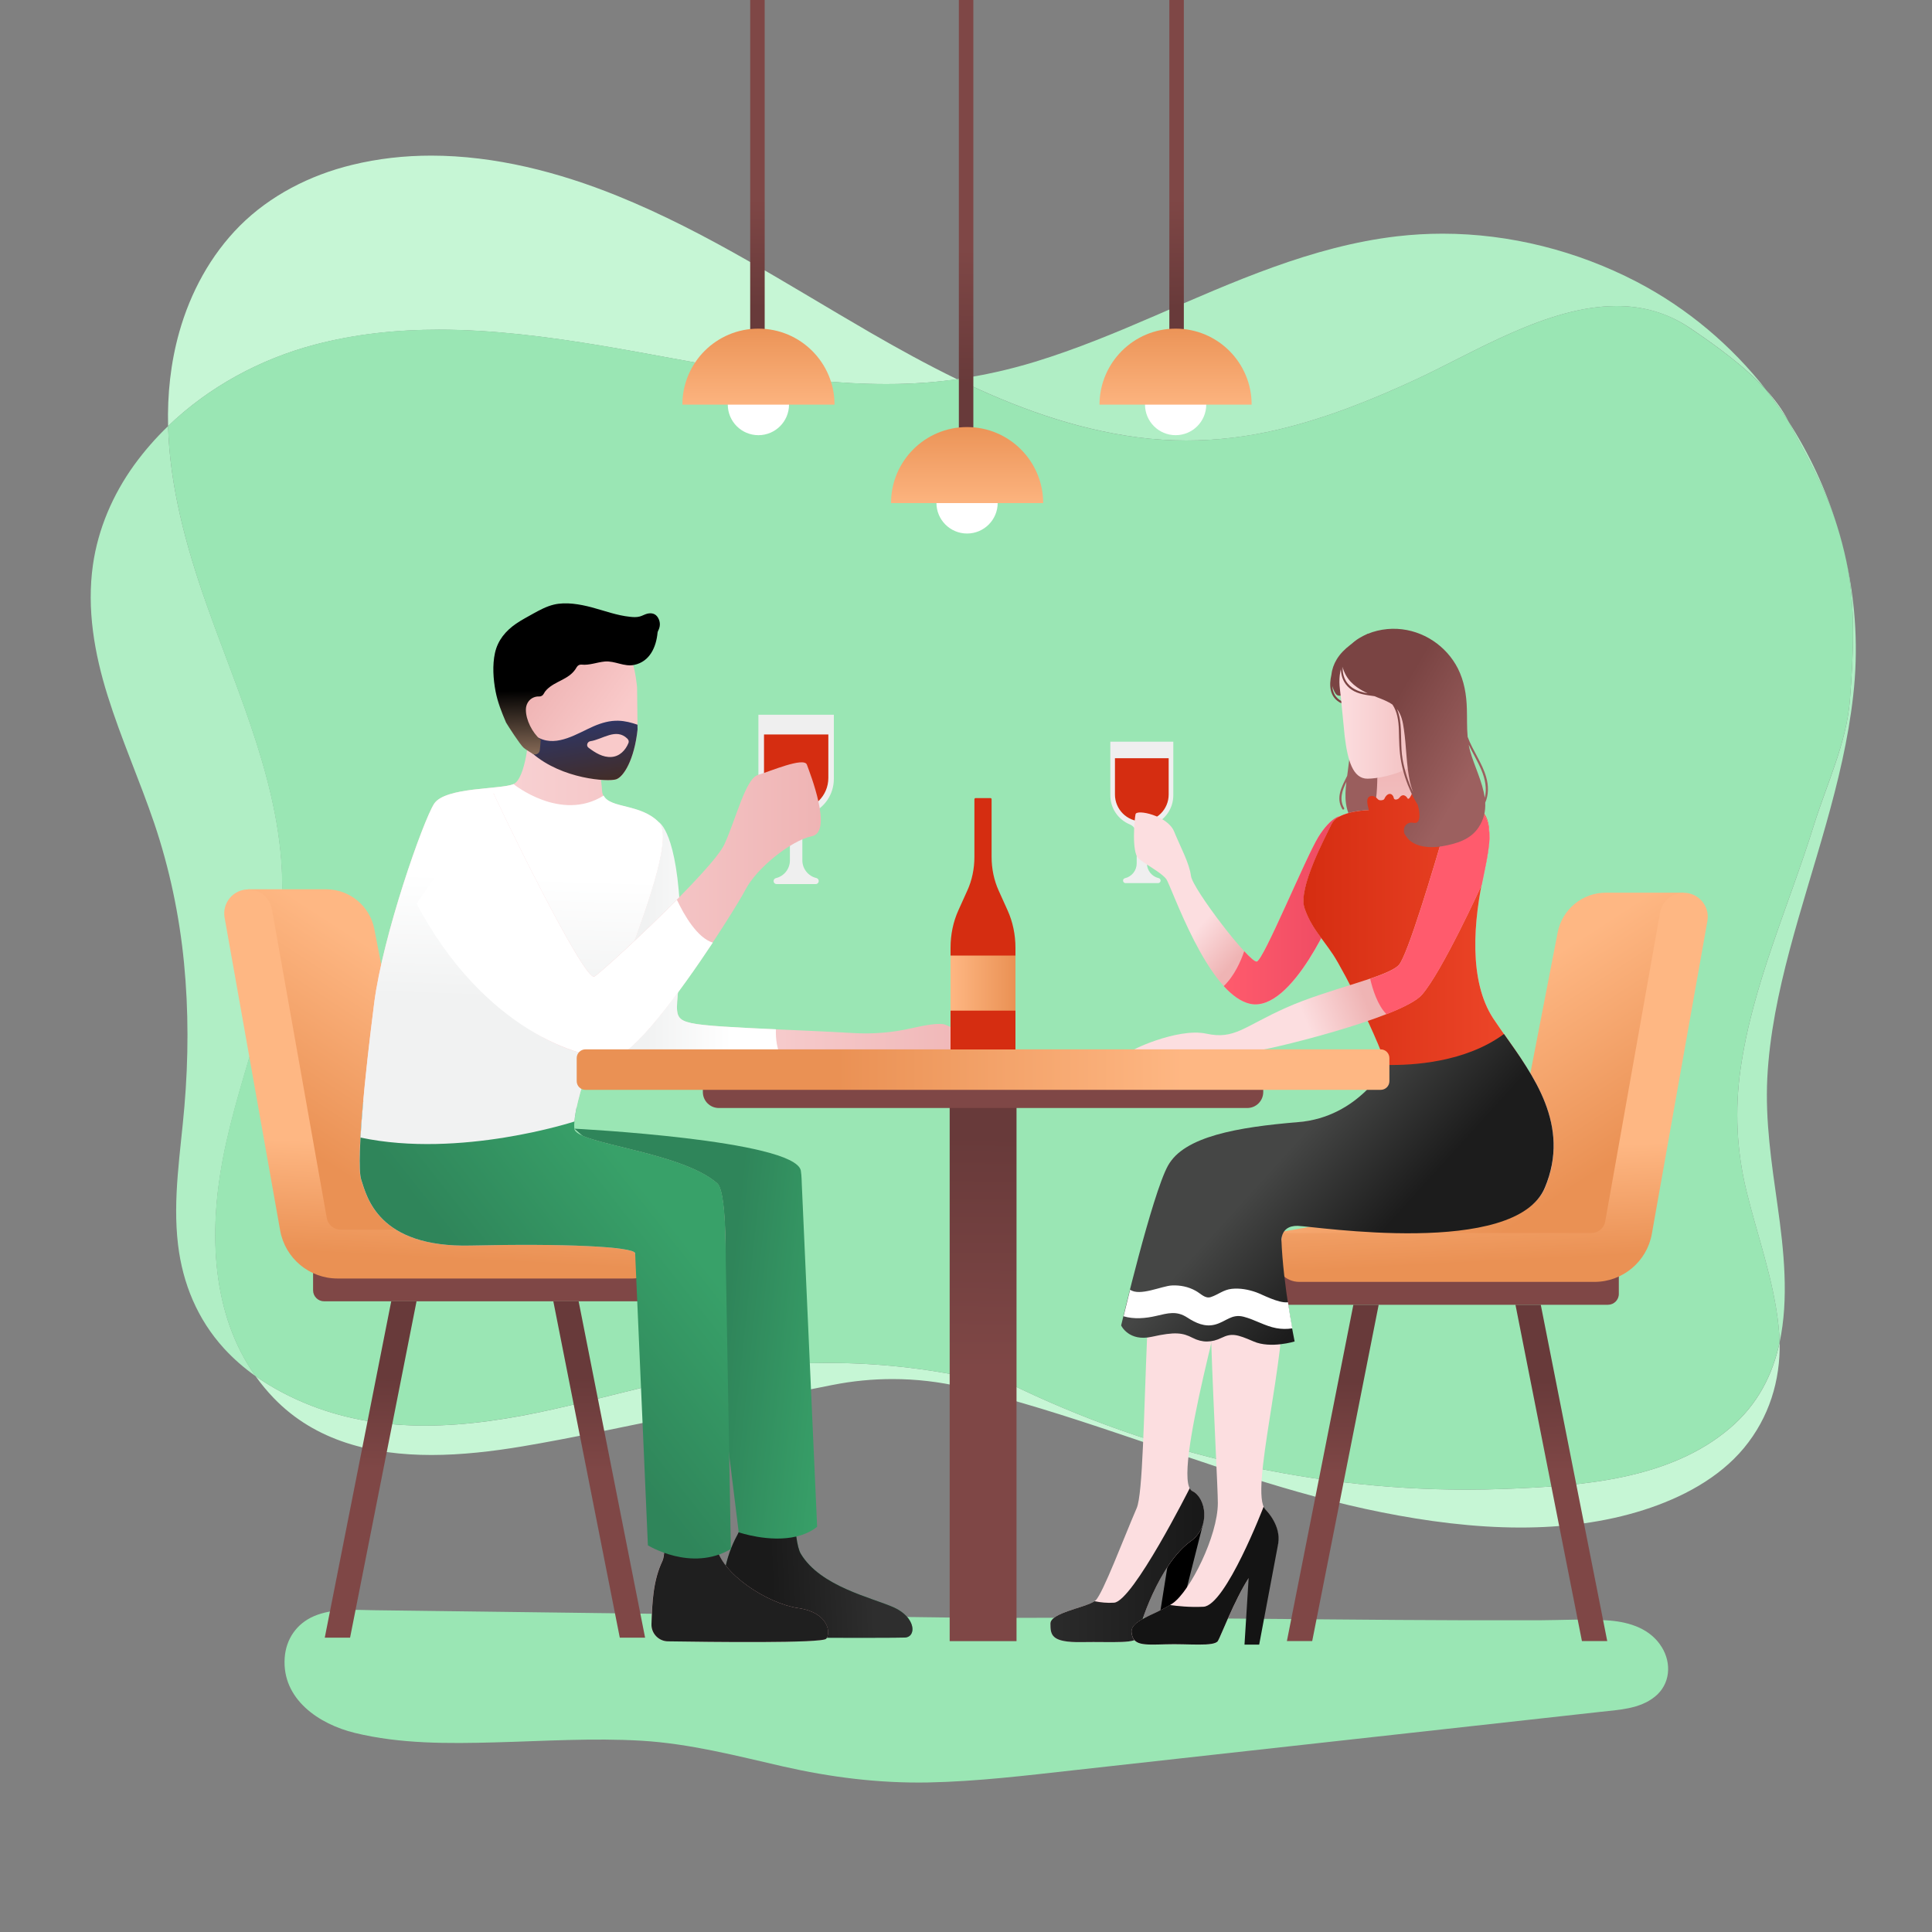 <svg width="2000" height="2000" fill="none" xmlns="http://www.w3.org/2000/svg"><rect width="100%" height="100%" fill="#808080" stroke="none"/><path d="M1911.3 580.8v.1c9.9 46.7 7.4 96.4 3.7 144-3.5 44.5-24.1 87.2-37.4 129.8-26 83.6-63.5 165.1-75.8 252.1-6 42.3-4 84.4 6.1 126 11.4 46.8 28.4 92.4 33.3 140.6.6 5.5.9 10.9 1 16.4 9.8-45.4 4.5-95.6-2.1-141.9-6.2-43.9-12.8-87.5-10.6-131.9 2.3-44.9 11.6-89 23.1-132.4 23.2-87.5 55.6-172.9 65.8-263.3 5.4-47.1 2.7-94.2-7.1-139.5ZM174 441.1c-12.9 12.4-24.7 25.9-35.2 40.4-22 30.5-37.3 66-42.6 103.3-6.5 45.7 1.5 91.6 15.2 135.3 14 44.8 33.2 87.8 48.3 132.2 15.8 46.8 26 95.4 30.8 144.6 4.8 49.3 4.6 99.1.4 148.5-4 47.5-12.3 95.4-6.6 143.1 4.8 40.2 20.1 77.2 47.5 107.3 9.9 10.8 20.9 20.4 32.8 28.8-45.9-64.5-48.3-149.3-33.9-224.6 18-94.4 61.8-184.9 61.6-282.2-.2-102.3-45.3-198-78.8-293.2-20.9-59.2-37.8-121.2-39.5-183.5Zm1677.1-5.3c18.7 36.1 37.2 65.7 50.9 109.5-11.8-38.7-29-75.6-50.9-109.5Zm-357.8-193.9c-15.7 0-31.3.9-46.9 2.7-88.4 10.3-169.8 47.3-250.6 82.2-40.7 17.6-81.8 34.7-124.3 47.7-26.5 8.1-53.4 14.1-80.6 18 59 28.7 121 51.5 186.6 60.2 16.8 2.2 33.7 3.3 50.5 3.3 32.2 0 64.2-3.9 95.6-11.4 49.7-11.8 96.9-30.8 142.9-52.1 59.9-27.8 135.5-75.7 207-75.7 26.2 0 51.9 6.5 76.1 22.8 26.5 17.9 56.3 39.3 78.6 63.8-35.8-45.6-81-84.1-133.9-111.7-61.8-32.1-131.4-49.8-201-49.8Z" fill="#B0EEC5"/><path d="M1842.3 1389.7c-7.2 33.3-22.5 64-51.3 88.6-62.6 53.6-154 60-232.7 63-13.3.5-26.6.8-39.8.8-169.7 0-338.9-40.9-490-118.1-1.9 3.1-5 5.4-9.2 5.4-.9 0-1.8-.1-2.7-.3-48.5-11.2-97.9-17.3-147.7-18.1-3.8-.1-7.7-.1-11.5-.1-46.9 0-93.6 4.7-139.6 13.8-48.8 9.7-96.7 23.4-145.2 34.2-43.7 9.8-88.3 16.9-132.7 16.9-39.8 0-79.4-5.8-117.7-20.7-20.3-7.9-39.9-18-57.7-30.6 5.6 7.9 11.8 15.4 18.7 22.6 43.4 45.2 102.8 59.1 163.4 59.1 31.5 0 63.4-3.8 93.5-8.8 52.4-8.8 104.4-20.3 156.5-30.7 54.9-11 109.8-21.9 164.7-32.9.2 0 .4-.1.6-.1 20.5-4.1 41.3-6.1 62.1-6.1 24.3 0 48.6 2.8 72.3 8.4 54.7 12.9 108.4 30.2 161.3 48 90 30.1 179.5 63 273 81.6 46.2 9.2 95 15.7 143.5 15.7 43.5 0 86.7-5.2 127.5-18.2 39.1-12.5 77.6-32.7 103.7-64.1 26.2-31.7 37.7-69.8 37-109.3Zm59.7-844.4c3.6 11.7 6.7 23.5 9.3 35.5-2.8-13-5.9-24.7-9.3-35.5Zm-73.9-141.9c8.2 10.4 15.9 21.2 23.1 32.3-5.9-11.3-13.9-22.1-23.1-32.3ZM446.3 161.1c-27.5 0-54.9 3-81.9 9.6-43.6 10.6-84.8 31.7-116.1 63-30.5 30.6-51.2 69.3-62.7 110-9.1 32.3-12.4 64.9-11.6 97.4 42.1-40.6 95.7-69.5 151.9-84.3 42.2-11.1 85.2-15.5 128.5-15.5 56 0 112.2 7.3 167.1 16.4 98.1 16.3 196 39.9 295.9 39.9 3.8 0 7.6 0 11.5-.1 20.8-.4 41.5-2 61.9-4.9-30.8-15-60.8-31.5-90-48.4-85.8-49.6-168.9-103.9-261.6-141.4-60.7-24.6-126.8-41.7-192.9-41.7Z" fill="#C6F6D5"/><path d="M1673.4 316.8c-71.5 0-147.1 48-207 75.7-45.9 21.3-93.2 40.3-142.9 52.1-31.4 7.4-63.5 11.4-95.6 11.4-16.8 0-33.7-1.1-50.5-3.3-65.5-8.6-127.6-31.5-186.6-60.2-20.4 2.9-41.1 4.6-61.9 4.9-3.8.1-7.7.1-11.5.1-99.9 0-197.8-23.5-295.9-39.9-54.9-9.1-111.2-16.4-167.1-16.4-43.2 0-86.3 4.3-128.5 15.5-56.3 14.8-109.8 43.8-151.9 84.3 1.6 62.3 18.6 124.4 39.3 183.5 33.4 95.2 78.6 190.9 78.8 293.2.2 97.3-43.7 187.7-61.6 282.2-14.3 75.3-12 160 33.9 224.6 17.8 12.6 37.4 22.7 57.7 30.6 38.3 14.9 77.9 20.7 117.7 20.7 44.4 0 89-7.2 132.7-16.9 48.5-10.8 96.4-24.5 145.2-34.2 46-9.2 92.7-13.8 139.6-13.8 3.8 0 7.7 0 11.5.1 49.8.8 99.2 6.9 147.7 18.1 1 .2 1.9.3 2.7.3 4.1 0 7.3-2.3 9.2-5.4 151.1 77.2 320.3 118.1 490 118.1 13.3 0 26.6-.3 39.8-.8 78.7-3 170.1-9.4 232.7-63 28.8-24.6 44.1-55.3 51.3-88.6-.1-5.4-.4-10.9-1-16.4-4.9-48.1-21.9-93.7-33.3-140.6-10.1-41.6-12.1-83.7-6.1-126 12.3-87 49.8-168.5 75.8-252.1 13.2-42.6 33.9-85.4 37.4-129.8 3.7-47.6 6.2-97.2-3.7-144v-.1c-2.6-12-5.7-23.8-9.3-35.5-13.7-43.8-32.2-73.4-50.9-109.5-7.2-11.1-14.9-21.9-23.1-32.3-22.3-24.6-52.1-45.9-78.6-63.8-24-16.4-49.7-22.8-76-22.8ZM1720.2 1705c-11.7-18.8-32.6-25.6-53.6-27.4-24.3-2-49.2-.4-73.6-.3h-74.2c-47.4-.1-94.8-.5-142.2-.9-95.3-.8-190.5-1.8-285.8-1.7-25 0-49.9.1-74.9.2-104.7-1.3-209.4-2.6-314.1-4-104.7-1.3-209.4-2.6-314.1-4-20.7-.3-43.1-2.2-62.6 6.1-18 7.7-29.1 23.8-30.4 43.3-2.9 42.8 35.6 68.6 72.6 77.6 47 11.5 97.1 11.1 145.1 9.8 50.6-1.3 101.3-4.7 151.9-1.7 49.8 3 97.7 15.5 146.2 26.6 49.6 11.3 99.2 17.5 150.2 16.6 50.9-1 101.6-7.2 152.1-12.8 51.7-5.7 103.4-11.4 155-17.2 103.8-11.5 207.6-23 311.5-34.5 25.8-2.9 51.7-5.7 77.5-8.6 19.1-2.1 40.6-3 56.2-15.6 16.1-12.8 17.7-34.6 7.2-51.5Z" fill="#9AE6B4"/><path d="M785.1 739.9v66.4c0 16.2 9.9 30.1 24 36 5.2 2.2 8.6 7.4 8.6 13.1v35.3c0 8.7-6 16.3-14.4 18.3-1.1.3-2 1-2.3 2.1-.7 2.2.9 4.1 3 4.1H844.4c1.9 0 3.4-1.7 3.1-3.7-.2-1.3-1.2-2.3-2.5-2.6-8.4-2-14.4-9.6-14.4-18.2v-35.3c0-5.7 3.3-10.9 8.6-13.1 14.1-5.9 24-19.8 24-36v-66.4h-78.1Z" fill="#EFEFEF"/><path d="M790.9 760.3v45c0 18.4 14.9 33.3 33.3 33.3s33.3-14.9 33.3-33.3v-45h-66.6Z" fill="#D52D11"/><path d="M1149.4 767.8v55.5c0 13.6 8.3 25.2 20.1 30.1 4.4 1.8 7.2 6.2 7.2 10.9v29.5c0 7.3-5 13.6-12.1 15.3-.9.2-1.7.9-1.9 1.7-.5 1.8.8 3.4 2.5 3.4h33.6c1.6 0 2.9-1.4 2.6-3.1-.2-1.1-1-1.9-2.1-2.1-7-1.7-12-8-12-15.2v-29.5c0-4.7 2.8-9.1 7.2-10.9 11.8-4.9 20.1-16.5 20.1-30.1v-55.5h-65.2Z" fill="#EFEFEF"/><path d="M1154.2 784.9v37.6c0 15.3 12.4 27.8 27.8 27.8 15.3 0 27.8-12.4 27.8-27.8v-37.6h-55.6Z" fill="#D52D11"/><path d="M1052.3 1135h-69.2v563.9h69.2V1135Z" fill="url(#a)"/><path d="M1664.5 1350.7h-333c-6.3 0-11.4-5.1-11.4-11.4v-18c0-1.2 1-2.1 2.1-2.1h351.5c1.2 0 2.1 1 2.1 2.1v18c.1 6.3-5 11.4-11.3 11.4Z" fill="#7F4746"/><path d="M1663.8 1698.8h-26.2l-68.8-348.1h26.2l68.8 348.1Z" fill="url(#b)"/><path d="M1332.2 1698.8h26.2l68.8-348.1H1401l-68.8 348.1Z" fill="url(#c)"/><path d="M1743 924.1h-80.6c-24.3 0-45.2 17.2-49.9 41.1l-52.1 268.7-240.3 42.4 165.7 14.2 172.6-5.8 54.8-124.2 29.8-236.4Z" fill="url(#d)"/><path d="m1718.5 944.7-56.8 319.8c-1.2 6.9-7.2 11.9-14.2 11.9h-327.4v25.7c0 13.7 11.1 24.9 24.9 24.9h305.6c29.2 0 54.3-21 59.4-49.8l57.5-323.8c2.7-15.2-9-29.2-24.5-29.2-12.1-.1-22.4 8.6-24.5 20.5Z" fill="url(#e)"/><path d="m1245.4 1577.4-31 122.5h-18.3l17.1-107.7 32.2-14.8Z" fill="url(#f)"/><path d="M1442 1152.9s-190.7 8.7-228 46.7c-33.5 34-24.6 332.4-37.3 361.6-12.7 29.2-35 88.6-42.6 95.6-7.6 7-46.7 12.2-46.7 23.9s.6 19.8 32.7 19.2c32.1-.6 58.3 2.3 58.3-6.4s21.6-74.7 54.2-98c21.3-15.2 15.4-45.4 1.7-51.9-23.3-11.1 40.2-223.4 42.6-252.5 2.4-29.1 57.7-74.7 60.1-75.8 2.4-1.2 105-62.4 105-62.4Z" fill="#FCDEE0"/><path d="M1234.4 1543.6c-1.1-.5-2-1.6-2.8-3 0 0-58.9 117.1-78.3 118.5-7.3.5-14-.3-20.3-1.5-9.5 6.6-45.6 11.9-45.6 23.1 0 11.7.6 19.8 32.7 19.2 32.1-.6 58.3 2.3 58.3-6.4s21.6-74.7 54.2-98c21.4-15.2 15.5-45.4 1.8-51.9Z" fill="url(#g)"/><path d="M1389.6 837.6c-7.1-12-.6-23.2 5-34.5l.6-4.5c1.4-11.5 2.9-23 4.3-34.5.5-4.2 3.2-7.9 7.9-7.9 1.3 0 2.7.4 3.9 1.1 14.7-3.6 30.7 3.3 37.8 16.9 8.4 16 7.2 36.9 4.6 54.2-2.4 15.9-9.2 34.7-28.1 35.6-18.1.8-29.9-15.6-32.2-31.9-1.1-7.6-.5-15.1.4-22.7-4.3 8.6-7.7 18.1-2.4 27.1.7 1.2-1.1 2.2-1.8 1.1Z" fill="#9A5E5D"/><path d="M1389.2 726c1.2.6.1 2.4-1.1 1.8-11.7-5.9-12.5-18-9.8-29.4.6-5.6 2.5-11 5.5-15.9 7.2-11.8 19.5-19.1 31.1-25.8 5.9-3.4 11.2 5.7 5.3 9.1-15 8.7-41.4 25.8-28.7 46.6 3.5 5.8-5.6 11.1-9.1 5.3-1.5-2.4-2.5-5-3.2-7.6.3 6.6 3 12.4 10 15.9Z" fill="#7A4443"/><path d="M1388.1 844.5s-10.3.7-23.4 22c-13.1 21.3-56.3 126.8-63.6 128.9-7.3 2-66.5-75.2-68.2-88.6-1.7-13.4-10.8-29.7-17.5-46.1-6.7-16.4-38.8-23.3-39.9-17.8-1.2 5.5-4.1 39.1 2.9 45.5 7 6.4 23.6 14.6 28.9 21.6 5.3 7 42.6 119.6 86.9 129.2 44.3 9.6 88.6-99.1 88.6-99.1l5.3-95.6Z" fill="url(#h)"/><path d="M1364.7 866.5c-13.1 21.3-56.3 126.8-63.6 128.9-1.8.5-6.7-3.8-13.1-10.7-3.4 10-10.1 25.5-21.2 36.1 8.6 9.4 17.8 16.2 27.2 18.3 44.3 9.6 88.6-99.1 88.6-99.1l5.3-95.6c.2.1-10 .8-23.2 22.1Z" fill="url(#i)"/><path d="M1425.8 805.1s-.1 33.4-5.9 33.4c-5.8 0-35 1.2-41.4 14.6-6.4 13.4-35 66.5-28 86.9 7 20.4 16.9 29.2 29.7 48.4s78.3 145 60.5 159c-17.9 14-164.1 28-184.3 70.8-12.8 27.2 4.3 309.1 4.3 337.7 0 34.2-28.8 91.4-46.7 103.8-17.9 12.4-44.1 17.3-42.6 30.5 1.6 13.2 11.3 12.8 35 12.1 23.7-.8 50.5 2.7 54.4-3.5 3.9-6.2 29-74.3 48.4-83.2 19.4-8.9 17.9-35 .8-52.9-17.1-17.9 22.6-157.1 18.3-229.6-2.5-41.9-5.8-63 9.9-70.6 15.7-7.6 231 39.7 261.3-33.2 30.3-72.9-24.2-130.1-53.7-175-25.2-38.5-21.2-99.7-8.9-153.4 12.2-53.7 0-65.3-16.3-65.9-16.3-.6-57-9.9-55.8-46.7l-39 16.8Z" fill="url(#j)"/><path d="M1545.8 1054.3c-25.2-38.5-21.2-99.7-8.9-153.4 12.2-53.7 0-65.3-16.3-65.9-7.6-.3-20.5-2.5-31.9-8.4-.1-4.5-1.1-9-2.7-12.3-2.2-4.3-7.8-6.5-10.9-1.8-.7 1-.7 2.1-1.3 3.1-.2.6-.3 1.3-.5 1.9-1.7 1-3.5 2-5.2 2.9-.3 0-.7-1.2-1.1-1.2-2.1-.5-3.1-.9-4.7 1-.7.8-.7 1.5-1.2 2.5-.4.7-2 4.5-3.5 4.2-.5-.1-1.2-1.6-1.6-2-1.7-1.6-3.2-2.2-5.3-1.1-1.3.7-1.8 2-2.9 2.9-1 .7-3.2 1.7-4.6.3-.4-.4-.5-1.9-.8-2.4-.9-1.7-2.1-3-4.3-2.7-1.3.2-2.5 1.2-3.3 2.2-2.1 2.4-1 4-4.8 4.3-3.7.3-3.4-1.5-6.2-3.3-.9-.6-1.7-1-2.9-1.1-7.9-.3-5.5 8.4-3.9 14.6-9.3.4-32.9 2.6-38.6 14.5-6.4 13.4-35 66.5-28 86.9 7 20.4 16.9 29.2 29.7 48.4 10.3 15.5 54.5 99.6 62.3 139.4 31.8-1.5 96.8-6.8 136.4-25.3-11-17.5-23.3-33.5-33-48.2Z" fill="url(#k)"/><path d="M1556.9 1070.4c-39.9 29.4-94.5 32.6-121.8 32 0 0-28.3 54.1-91.1 59.2-62.8 5.2-118.2 14.8-134.9 45-16.6 30.2-48.5 165.5-48.5 165.5s7.8 17.1 31.9 11.7c24.1-5.4 31.9-4.1 42 1.1 10.1 5.2 19.8 5 30.1 0s15.7-3.8 33.2 3.8c17.5 7.6 42.4 0 42.4 0s-11.9-57.4-13.7-105.6c1-10.3 7.7-14.3 16.8-14.1 17.5.4 225.7 33.2 256-39.7 27-64.5-12.5-116.6-42.4-158.9Z" fill="url(#l)"/><path d="M1527.4 837.5c-13.2-3.5-26.8 4.1-30.6 17.2-12.5 43.2-39.7 134.4-48.7 144.2-11.9 12.8-72.5 24.5-116.8 44.3-44.3 19.8-53.1 33.2-82.8 26.8-29.7-6.4-82.4 18.7-77 18.7H1294c13.4 0 156.9-35 177.9-58.9s62-113.9 62-113.9 8.5-38.4 8.1-48.8c-.4-10.7-1.4-26.1-14-29.4-.3-.1-.4-.2-.6-.2Z" fill="url(#m)"/><path d="M1541.9 867.1c-.4-10.7-1.4-26.1-14-29.4-.2 0-.3-.1-.5-.1-13.2-3.5-26.8 4.1-30.6 17.2-12.5 43.2-39.7 134.4-48.7 144.2-4.4 4.7-15.4 9.3-29.7 14.2 2.5 10.8 7.7 27.6 16.9 36.7 17.5-6.9 31.1-13.8 36.6-20 21-23.9 62-113.9 62-113.9s8.4-38.6 8-48.9Z" fill="#FF5B6D"/><path d="M1323.3 1596.7c1.6-10.9-3.4-23.7-13.3-34.1-.7-.8-1.3-1.8-1.9-2.9 0 0-39.3 102.5-62.3 103.6-14.3.7-27.1-.7-34.7-1.8-17.7 11.1-41.2 16.1-39.7 28.6 1.6 13.2 11.3 12.8 35 12.1 23.7-.8 50.5 2.7 54.4-3.5 2.8-4.5 16.8-41.7 31.8-65.1l-4.3 68.9h15.2l19.9-105.7v-.1h-.1Z" fill="#141414"/><path d="M1415.7 806.1c-15.4.1-20.7-19.4-23.7-44.1l-2.9-29.5c-.6-6.4-1.2-12.8-2-18.9-5.4-41.6 31.3-55 31.3-55 89.7-2.1 83.2 60.1 75.8 96.8-7.4 36.8-58.2 50.6-78.5 50.7Z" fill="url(#n)"/><path d="M1468.1 835c1.1 3.6 3.9 18.5-4.7 16.8-.2 0-.4-.1-.6-.1-2-.3-4.1-.1-5.6.9-2.7 1.6-3.9 4.1-3.8 6.8-.2 2 .3 4.1 1.7 5.5 7.2 12.5 25.7 13.3 38.1 11.1 14.5-2.6 29.1-6.8 37.5-19.6 5.5-8.3 7.2-16.9 6.8-25.5 3.6-8.1 3.5-17.7 1-26.4-4.2-14.8-13.9-27.3-19.2-41.7-.9-9.6-.5-19.4-.8-29-.4-14.5-2.7-28.6-9.3-41.8-12-23.5-36-39.6-62.8-41-13.7-.7-28.1 2.6-39.7 9.8-5.8 3.6-11 8.7-14.1 14.6-.4-.1-.8 0-1 .5-5.7 12.9-5.4 29.4 7.6 38.1 6.8 4.6 15.3 5.5 23.7 6.7 1 .4 1.9.8 2.9 1.2 5.2 2 11 4.2 15.7 7.5 5 7.4 6.3 16.9 6.6 25.9.3 11.2.3 22.2 2.4 33.3 2 10.9 5.5 21.4 10.1 31.5 2.1 4.6 4.5 9 7.2 13.3-.1.5.1 1 .3 1.6Zm-52.4-117.3c-.4-.1-.7-.1-1.1-.2-8.6-1.6-16.7-4.9-21.3-12.6-2.7-4.6-3.6-9.6-3.4-14.7.3 1.4.6 2.8 1.2 4.2.1.3.3.6.4.9 4.6 11.1 13.9 17.5 24.2 22.4Zm47.1 102.4c-5.1-10.8-8.7-22.2-10.8-33.9-2.4-13.7-.7-27.5-2.8-41.2-.6-3.8-1.6-7.6-3.1-11.1 4.7 5.9 6.2 13.8 7.2 21 2.7 18.3 2.4 36.9 6.4 55.1.9 3.5 1.9 6.8 3.1 10.1Zm57.6-49.2c4.2 8.9 9.4 17.3 13.2 26.4 3.8 9 5.9 19.4 3.4 28.6-2.2-16.4-10.8-32.9-15.1-48.3-.6-2.2-1.1-4.5-1.5-6.7Z" fill="url(#o)"/><path d="M1333.3 1348.1c-10 1.2-26.9-8.3-33.1-10.4-8-2.8-16.6-4.4-25.1-3.5-8.6.9-14 6-21.6 8.5-6 2-10.4-3.6-15.8-6.5-7.5-4.2-16-5.9-24.5-5.5-10.6.5-33.3 11.5-43.3 4.4-2.8 11.3-5.2 20.9-6.8 27.5 10.6 3.2 22.9 2.2 33.9-.4 12.1-2.8 20.9-5.5 31.9 1.6 8.8 5.7 18.2 10.2 28.9 7.4 11.4-3 17.1-11.4 29.7-8.1 11.6 3 21.9 9.6 33.7 11.8 5.4 1 11.1 1.1 16.6.2-1.3-7.1-2.9-16.4-4.5-27Z" fill="#fff"/><path d="M335.5 1347.1h333c6.3 0 11.4-5.1 11.4-11.4v-18c0-1.2-1-2.1-2.1-2.1H326.2c-1.2 0-2.1 1-2.1 2.1v18c0 6.3 5.1 11.4 11.4 11.4Z" fill="#7F4746"/><path d="M336.2 1695.3h26.2l68.8-348.2H405l-68.8 348.2Z" fill="url(#p)"/><path d="M667.8 1695.3h-26.2l-68.8-348.2H599l68.8 348.2Z" fill="url(#q)"/><path d="M257 920.6h80.6c24.3 0 45.2 17.2 49.9 41.1l52.1 268.7 240.3 42.4-165.7 14.2-172.6-5.8-54.8-124.2L257 920.6Z" fill="url(#r)"/><path d="m281.5 941.2 56.8 319.8c1.2 6.9 7.2 11.9 14.2 11.9h327.4v25.7c0 13.7-11.1 24.9-24.9 24.9H349.4c-29.2 0-54.3-21-59.4-49.8l-57.5-323.8c-2.7-15.2 9-29.2 24.5-29.2 12.1-.1 22.4 8.6 24.5 20.5Z" fill="url(#s)"/><path d="M669.8 854.3s31.6 7 34.6 97.6-15.9 101.2 11.3 107.3c22 4.9 112.9 6.8 167.5 10.2 20.2 1.2 40.4-.4 60-4.9 14.4-3.3 29.8-6 35.4-3.7 11.3 4.5 74 31.7 49.1 32.5-24.9.8-378.9 6.4-385.3 0-6.4-6.4-15.3-119.6-15.3-119.6l-24-77.6 66.7-41.8Z" fill="url(#t)"/><path d="M803.2 1065.5c-38.7-1.7-74.7-3.5-87.5-6.4-27.2-6-8.3-16.6-11.3-107.3-3-90.7-22.2-100.5-22.2-100.5l-79 44.6 24 77.6s8.9 113.2 15.3 119.6c3 3 81.4 3.4 166.9 2.8-5.2-9.5-6.5-20.3-6.2-30.4Z" fill="url(#u)"/><path d="M925.3 1664c-22.7-10.2-75.9-21.5-96.3-55.5-2-3.3-3.5-9.5-4.7-17.9 7.7-1.8 15.2-5 21.6-10.1L830 1225.6c-.1-3.3-.2-6.2-.4-8.6v-.3c-.2-2.1-.4-3.7-.6-5-6.8-31.7-234.4-43.3-234.4-43.3l134.7 118.1s2.9 12.6 7 32.7l-3.6 7 32 259.9c-.4 1.1-.9 2.1-1.4 3-26.2 47.6-12.5 106-12.5 106s173.4.6 185.9 0c12.4-.5 11.3-20.9-11.4-31.1Z" fill="url(#v)"/><path d="M925.3 1664c-22.7-10.2-75.9-21.5-96.3-55.5-2-3.3-3.5-9.5-4.7-17.9-28 6.6-59.7-4.4-59.7-4.4-.4 1.1-.9 2.1-1.4 3-26.2 47.6-12.5 106-12.5 106s173.4.6 185.9 0 11.4-21-11.3-31.2Z" fill="url(#w)"/><path d="M547.7 759.3s-3.2 46.8-16.2 52.4c-13 5.7-70.8 2.8-82.2 20.4-11.3 17.6-52.9 135.4-62 206.3-9.1 70.9-19.1 166-13.4 183 5.7 17 17 70.3 113.3 68 96.3-2.3 168.5 1.1 170.2 7.9 1.7 6.8 40.2 293.5 28.3 318.5-9.8 20.5-10.6 42.7-11.4 65.4-.3 9.7 7.4 17.8 17.1 17.9 41.6.6 159.8 2.2 163.8-2.7 5.1-6.2 2.3-27.2-28.9-31.7s-80-35.3-85.1-64.7c-5.1-29.5 23.9-355.3 1.1-375.1-38-33.1-146.3-40.6-147.9-56.3-5.3-50 114.9-288.8 87.7-317.1-21.2-22.1-57.8-12.5-58.9-33.4-1.1-20.9-10.2-49.3-10.2-49.3l-65.3-9.5Z" fill="url(#x)"/><path d="M637.7 806.9c-11.6 3.5-97.7-2.9-111.7-69.7-14-66.7 6.8-98.9 62.7-100.2 0 0 59-2.6 69.3 63.1.6 3.8 1.1 7.5 1.5 11.2l.5 44.1c-3.4 31.3-14.5 49.1-22.3 51.5Z" fill="url(#y)"/><path d="m555.8 773.7-2.6 4.1c-2.9-1.5 4.4 3.6 1.5 2.1-1.3-.7-2.5-.5-3.4.1 30.9 26.7 78 29.4 86.4 26.8 7.8-2.4 18.9-20.2 22.3-51.6l-.1-5c-6.3-2.2-12.9-3.9-19.6-4.1-9-.3-17.6 2.2-25.7 5.7-16.8 7.3-37.5 21.5-56.3 12.3-4.4-2.2-5.8 4.5-1.4 6.7 1.6.9-2.9 2.4-1.1 2.9Zm55.3-6.4c12.6-1.8 26.6-14.1 38.3-2.7.3.3.5.6.7.9.7.9 1 2.2.5 3.6-3 7.5-9.1 13.9-17.5 14.5-9 .7-17-4.4-23.9-9.6-2.7-2-1.2-6.2 1.9-6.7Z" fill="url(#z)"/><path d="M559.8 765.6c-.2 3.7-.6 7.3-1 10.9v.1c-.4 3.6-4.5 5.6-7.6 3.6-3.2-2-7.2-4.5-9.1-6.1-3.7-3.1-16.8-23.6-18.1-25.9-.1-.1-.1-.3-.2-.4-4.5-10.5-8.7-21-10.8-32.2-2.4-12.5-3.4-27.1-.6-39.7 2.9-13.1 11-22.8 21.9-30.3 5.7-3.9 11.9-7.1 17.9-10.5 6.7-3.7 13.6-7.4 21.1-9.2 12.5-3 27-.4 39.2 2.8 13.1 3.5 26 8.4 39.6 9.8 3.4.4 6.9.6 10.2-.3 2.6-.7 5-2.2 7.7-2.9 4.6-1.1 8.7-.1 11.2 4.2 2.7 4.7 2.3 9.3.1 13.5-.3.6-.5 1.2-.6 1.9-1.4 14.9-8 30-24.2 33.4-10.5 2.2-19.9-4.4-30.4-3.5-8.4.8-16 4.1-24.1 3.2-2-.2-3.9.8-4.9 2.5-.4.7-.8 1.4-1.3 2.1-7.3 11-21.2 12.4-29.9 21.4-1.3 1.3-2.3 2.7-3.1 4.3-.9 1.7-2.7 2.8-4.6 2.7-1.9-.1-3.8.2-5.8 1-5.1 2.1-8 7.2-8 12.6-.1 10.7 6.7 23.8 14.7 30.7.5.1.6.2.7.3Z" fill="url(#A)"/><path d="M687.8 1578.7c.7 19 .2 32.5-2 37.1-9.8 20.5-10.6 42.7-11.4 65.4-.3 9.7 7.4 17.8 17.1 17.9 41.6.6 159.8 2.2 163.8-2.7 5.1-6.2 2.3-27.2-28.9-31.7s-80-35.3-85.1-64.7c-.6-3.7-.7-11.9-.5-23.5-15.2.5-34.6 1.3-53 2.2Z" fill="#1F1F1F"/><path d="M751.3 1305.4c0-12.8-.2-24.6-.6-35v-.1c-1.1-24.6-3.5-41.5-8.2-45.5-38-33.1-146.3-40.6-147.9-56.3-.6-5.3.3-12.8 2.3-22l-220.8-6.7c-3.6 39.5-5.2 72.3-2.1 81.6 5.7 17 17 70.3 113.3 68 96.3-2.3 168.5 1.1 170.2 7.9l13.2 302.4s44.9 28 85.9 3.8l-5.3-298.1Z" fill="url(#B)"/><path d="M594.6 1161c4.8-62.7 113.7-282.5 87.7-309.6-19-19.7-50.2-14.2-57.4-27.8-44.4 27.8-93.3-11.9-93.3-11.9-13 5.7-70.8 2.8-82.2 20.4-11.3 17.6-52.9 135.4-62 206.3-5.8 45.4-12 100.8-14.2 139.2 103.3 21.9 221.4-16.6 221.4-16.6Z" fill="url(#C)"/><path d="M511.1 821.2c0 2.3 93.7 196.4 104.3 189.6C626 1004 737.8 900.5 749.9 874c12.1-26.4 21.9-68 34.8-71.8 12.8-3.8 47.6-18.9 50.6-10.6 3 8.3 27.2 69.5 5.3 74s-57.4 33.2-68.8 55.2c-11.3 21.9-105.8 171.5-137.5 173.8-31.7 2.3-118.6-23.4-175.3-130l52.1-143.4Z" fill="url(#D)"/><path d="M700.7 931.4c-35.9 36.3-78.9 75.4-85.3 79.5-10.6 6.8-104.3-187.4-104.3-189.6l-79.9 114.1c69.7 131.5 171.3 161.7 203.1 159.4 21.1-1.5 69.9-68.1 103.6-119-16-4.9-29.5-28.1-37.2-44.4Z" fill="#fff"/><path d="M1291.2 1147H744.1c-9.1 0-16.5-7.4-16.5-16.5v-22h580.1v22c0 9.1-7.4 16.5-16.5 16.5Z" fill="#7F4746"/><path d="M1429.3 1128.2H606c-4.9 0-9-4-9-9v-23.9c0-4.9 4-9 9-9h823.3c4.9 0 9 4 9 9v23.9c0 5-4 9-9 9Z" fill="url(#E)"/><path d="M1026.5 887.1v-59.6c0-.7-.4-1.3-1-1.3h-15.8c-.5 0-1 .6-1 1.3v59.6c0 12.2-2.5 24.2-7.3 34.7l-9.3 20.6c-5.3 11.7-8.1 25-8.1 38.6v105.4h67.2V981.1c0-13.5-2.8-26.9-8.1-38.6l-9.3-20.6c-4.8-10.6-7.3-22.6-7.3-34.8Z" fill="#D52D11"/><path d="M1051.2 989.2H984v57h67.2v-57Z" fill="url(#F)"/><path d="M1007.6 0h-15v511.4h15V0Z" fill="url(#G)"/><path d="M1001.1 552.3c17.51 0 31.7-14.193 31.7-31.7 0-17.507-14.19-31.7-31.7-31.7-17.507 0-31.7 14.193-31.7 31.7 0 17.507 14.193 31.7 31.7 31.7Z" fill="#fff"/><path d="M1001.1 442.1c-43.5 0-78.7 35.2-78.7 78.7h157.5c-.1-43.5-35.3-78.7-78.8-78.7Z" fill="url(#H)"/><path d="M791.6 0h-15v409.6h15V0Z" fill="url(#I)"/><path d="M785.1 450.5c17.507 0 31.7-14.193 31.7-31.7 0-17.507-14.193-31.7-31.7-31.7-17.507 0-31.7 14.193-31.7 31.7 0 17.507 14.193 31.7 31.7 31.7Z" fill="#fff"/><path d="M785.1 340.2c-43.5 0-78.7 35.2-78.7 78.7h157.5c0-43.4-35.3-78.7-78.8-78.7Z" fill="url(#J)"/><path d="M1210.5 409.6h15V0h-15v409.6Z" fill="url(#K)"/><path d="M1217 450.5c17.51 0 31.7-14.193 31.7-31.7 0-17.507-14.19-31.7-31.7-31.7-17.51 0-31.7 14.193-31.7 31.7 0 17.507 14.19 31.7 31.7 31.7Z" fill="#fff"/><path d="M1217 340.2c43.5 0 78.7 35.2 78.7 78.7h-157.5c.1-43.4 35.3-78.7 78.8-78.7Z" fill="url(#L)"/><defs><linearGradient id="a" x1="1017.65" y1="1417.23" x2="1019.95" y2="1176.65" gradientUnits="userSpaceOnUse"><stop stop-color="#7F4746"/><stop offset="1" stop-color="#683A3A"/></linearGradient><linearGradient id="b" x1="1616.28" y1="1523.85" x2="1614.48" y2="1428.8" gradientUnits="userSpaceOnUse"><stop stop-color="#7F4746"/><stop offset="1" stop-color="#683A3A"/></linearGradient><linearGradient id="c" x1="1379.69" y1="1524.75" x2="1379.69" y2="1429.68" gradientUnits="userSpaceOnUse"><stop stop-color="#7F4746"/><stop offset="1" stop-color="#683A3A"/></linearGradient><linearGradient id="d" x1="1503.26" y1="1056.73" x2="1619.37" y2="1235.4" gradientUnits="userSpaceOnUse"><stop stop-color="#FEB783"/><stop offset="1" stop-color="#EA9154"/></linearGradient><linearGradient id="e" x1="1547.3" y1="1191.18" x2="1553.06" y2="1305.65" gradientUnits="userSpaceOnUse"><stop stop-color="#FEB783"/><stop offset="1" stop-color="#EA9154"/></linearGradient><linearGradient id="f" x1="1220.76" y1="1638.05" x2="1220.76" y2="1612.03" gradientUnits="userSpaceOnUse"><stop/><stop offset="1"/><stop offset="1"/></linearGradient><linearGradient id="g" x1="1087.43" y1="1620.28" x2="1246.69" y2="1620.28" gradientUnits="userSpaceOnUse"><stop stop-color="#2B2B2B"/><stop offset="1" stop-color="#181818"/></linearGradient><linearGradient id="h" x1="1293.22" y1="901.846" x2="1331.26" y2="936.347" gradientUnits="userSpaceOnUse"><stop stop-color="#FCDEE0"/><stop offset="1" stop-color="#EFB4B4"/></linearGradient><linearGradient id="i" x1="1266.93" y1="942.102" x2="1388.14" y2="942.102" gradientUnits="userSpaceOnUse"><stop stop-color="#FF5B6D"/><stop offset=".967" stop-color="#ED4A62"/><stop offset="1" stop-color="#EFB4B4"/></linearGradient><linearGradient id="j" x1="1389.86" y1="1023.05" x2="1389.86" y2="777.263" gradientUnits="userSpaceOnUse"><stop stop-color="#FCDEE0"/><stop offset="1" stop-color="#EFB4B4"/></linearGradient><linearGradient id="k" x1="1349.36" y1="968.838" x2="1578.94" y2="968.838" gradientUnits="userSpaceOnUse"><stop stop-color="#D52D11"/><stop offset=".967" stop-color="#EE472A"/><stop offset="1" stop-color="#F89888"/></linearGradient><linearGradient id="l" x1="1329.2" y1="1195.33" x2="1425.03" y2="1282.23" gradientUnits="userSpaceOnUse"><stop stop-color="#454645"/><stop offset="1" stop-color="#1C1C1C"/></linearGradient><linearGradient id="m" x1="1329.27" y1="999.298" x2="1391.06" y2="975.642" gradientUnits="userSpaceOnUse"><stop stop-color="#FCDEE0"/><stop offset="1" stop-color="#EFB4B4"/></linearGradient><linearGradient id="n" x1="1386.47" y1="732.314" x2="1498.05" y2="732.314" gradientUnits="userSpaceOnUse"><stop stop-color="#FCDEE0"/><stop offset="1" stop-color="#EFB4B4"/></linearGradient><linearGradient id="o" x1="1432.94" y1="744.069" x2="1524.43" y2="798.154" gradientUnits="userSpaceOnUse"><stop stop-color="#7A4443"/><stop offset="1" stop-color="#9C605F"/></linearGradient><linearGradient id="p" x1="383.723" y1="1520.33" x2="385.525" y2="1425.28" gradientUnits="userSpaceOnUse"><stop stop-color="#7F4746"/><stop offset="1" stop-color="#683A3A"/></linearGradient><linearGradient id="q" x1="620.313" y1="1521.23" x2="620.313" y2="1426.17" gradientUnits="userSpaceOnUse"><stop stop-color="#7F4746"/><stop offset="1" stop-color="#683A3A"/></linearGradient><linearGradient id="r" x1="496.741" y1="1053.21" x2="380.627" y2="1231.88" gradientUnits="userSpaceOnUse"><stop stop-color="#FEB783"/><stop offset="1" stop-color="#EA9154"/></linearGradient><linearGradient id="s" x1="452.7" y1="1187.66" x2="446.939" y2="1302.13" gradientUnits="userSpaceOnUse"><stop stop-color="#FEB783"/><stop offset="1" stop-color="#EA9154"/></linearGradient><linearGradient id="t" x1="603.194" y1="975.224" x2="1033.63" y2="975.224" gradientUnits="userSpaceOnUse"><stop stop-color="#FCDEE0"/><stop offset="1" stop-color="#EFB4B4"/></linearGradient><linearGradient id="u" x1="757.222" y1="973.79" x2="669.17" y2="973.79" gradientUnits="userSpaceOnUse"><stop stop-color="#fff"/><stop offset="1" stop-color="#F1F2F2"/></linearGradient><linearGradient id="v" x1="865.587" y1="1450.81" x2="744.581" y2="1438.15" gradientUnits="userSpaceOnUse"><stop stop-color="#38A169"/><stop offset="1" stop-color="#2F855A"/></linearGradient><linearGradient id="w" x1="903.754" y1="1637.96" x2="798.642" y2="1643.31" gradientUnits="userSpaceOnUse"><stop stop-color="#2E2E2E"/><stop offset="1" stop-color="#1A1A1A"/></linearGradient><linearGradient id="x" x1="372.314" y1="1229.62" x2="857.399" y2="1229.62" gradientUnits="userSpaceOnUse"><stop stop-color="#FCDEE0"/><stop offset="1" stop-color="#EFB4B4"/></linearGradient><linearGradient id="y" x1="636.234" y1="748.029" x2="564.14" y2="696.237" gradientUnits="userSpaceOnUse"><stop stop-color="#F9CACA"/><stop offset="1" stop-color="#EFB4B4"/></linearGradient><linearGradient id="z" x1="617.25" y1="830.184" x2="602.414" y2="747.886" gradientUnits="userSpaceOnUse"><stop stop-color="#492A15"/><stop offset="1" stop-color="#2E3666"/></linearGradient><linearGradient id="A" x1="599.941" y1="831.992" x2="597.754" y2="714.166" gradientUnits="userSpaceOnUse"><stop stop-color="#F1BF9C"/><stop offset="1"/></linearGradient><linearGradient id="B" x1="697.109" y1="1268.59" x2="544.865" y2="1388.61" gradientUnits="userSpaceOnUse"><stop stop-color="#38A169"/><stop offset="1" stop-color="#2F855A"/></linearGradient><linearGradient id="C" x1="533.42" y1="906.68" x2="529.304" y2="1034.96" gradientUnits="userSpaceOnUse"><stop stop-color="#fff"/><stop offset="1" stop-color="#F1F2F2"/></linearGradient><linearGradient id="D" x1="459.005" y1="942.102" x2="849.662" y2="942.102" gradientUnits="userSpaceOnUse"><stop stop-color="#FCDEE0"/><stop offset="1" stop-color="#EFB4B4"/></linearGradient><linearGradient id="E" x1="1225.54" y1="1107.36" x2="866.247" y2="1107.36" gradientUnits="userSpaceOnUse"><stop stop-color="#FEB783"/><stop offset="1" stop-color="#EA9154"/></linearGradient><linearGradient id="F" x1="984.05" y1="1017.71" x2="1051.26" y2="1017.71" gradientUnits="userSpaceOnUse"><stop stop-color="#FEB783"/><stop offset="1" stop-color="#EA9154"/></linearGradient><linearGradient id="G" x1="1000.06" y1="255.912" x2="997.01" y2="397.868" gradientUnits="userSpaceOnUse"><stop stop-color="#7F4746"/><stop offset="1" stop-color="#683A3A"/></linearGradient><linearGradient id="H" x1="1001.07" y1="530.167" x2="1001.07" y2="435.02" gradientUnits="userSpaceOnUse"><stop stop-color="#FEB783"/><stop offset="1" stop-color="#EA9154"/></linearGradient><linearGradient id="I" x1="784.124" y1="204.942" x2="781.679" y2="318.643" gradientUnits="userSpaceOnUse"><stop stop-color="#7F4746"/><stop offset="1" stop-color="#683A3A"/></linearGradient><linearGradient id="J" x1="785.133" y1="428.307" x2="785.133" y2="333.16" gradientUnits="userSpaceOnUse"><stop stop-color="#FEB783"/><stop offset="1" stop-color="#EA9154"/></linearGradient><linearGradient id="K" x1="1218.02" y1="204.942" x2="1220.47" y2="318.642" gradientUnits="userSpaceOnUse"><stop stop-color="#7F4746"/><stop offset="1" stop-color="#683A3A"/></linearGradient><linearGradient id="L" x1="1217.01" y1="428.307" x2="1217.01" y2="333.16" gradientUnits="userSpaceOnUse"><stop stop-color="#FEB783"/><stop offset="1" stop-color="#EA9154"/></linearGradient></defs></svg>